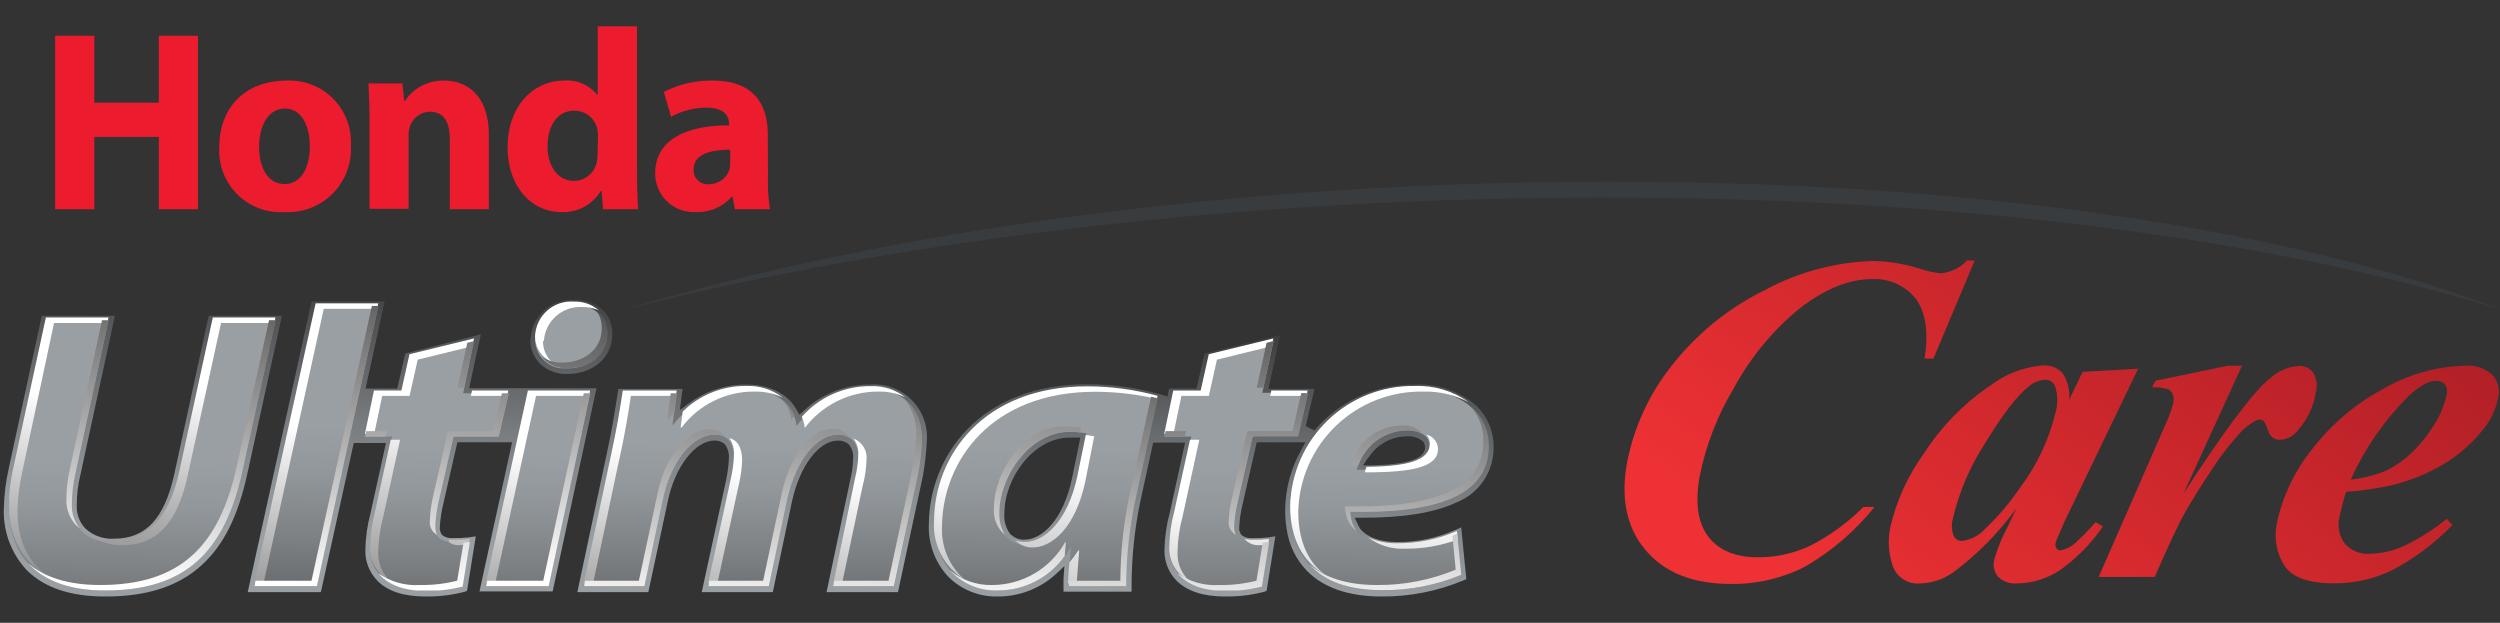 <svg id="Layer_1" data-name="Layer 1" xmlns="http://www.w3.org/2000/svg" xmlns:xlink="http://www.w3.org/1999/xlink" viewBox="0 0 285 71"><rect x="0" y="0" width="285" height="71" fill="#333333" stroke="none"/><defs><style>.cls-1{fill:none;}.cls-2{fill:#393c3f;}.cls-3{fill:#ec1b2e;}.cls-4{clip-path:url(#clip-path);}.cls-5{fill:url(#linear-gradient);}.cls-6{clip-path:url(#clip-path-2);}.cls-7{fill:url(#linear-gradient-2);}.cls-8{clip-path:url(#clip-path-3);}.cls-9{fill:url(#linear-gradient-3);}.cls-10{clip-path:url(#clip-path-4);}.cls-11{fill:url(#linear-gradient-4);}.cls-12{clip-path:url(#clip-path-5);}.cls-13{fill:url(#linear-gradient-5);}.cls-14{clip-path:url(#clip-path-6);}.cls-15{fill:url(#linear-gradient-6);}.cls-16{clip-path:url(#clip-path-7);}.cls-17{fill:url(#linear-gradient-7);}.cls-18{clip-path:url(#clip-path-8);}.cls-19{fill:url(#linear-gradient-8);}.cls-20{clip-path:url(#clip-path-9);}.cls-21{fill:url(#linear-gradient-9);}.cls-22{clip-path:url(#clip-path-10);}.cls-23{fill:url(#linear-gradient-10);}.cls-24{clip-path:url(#clip-path-11);}.cls-25{fill:url(#linear-gradient-11);}.cls-26{clip-path:url(#clip-path-12);}.cls-27{fill:url(#linear-gradient-12);}.cls-28{clip-path:url(#clip-path-13);}.cls-29{fill:url(#linear-gradient-13);}.cls-30{clip-path:url(#clip-path-14);}.cls-31{fill:url(#linear-gradient-14);}.cls-32{clip-path:url(#clip-path-15);}.cls-33{fill:url(#linear-gradient-15);}.cls-34{clip-path:url(#clip-path-16);}.cls-35{fill:url(#linear-gradient-16);}.cls-36{clip-path:url(#clip-path-17);}.cls-37{fill:url(#linear-gradient-17);}.cls-38{clip-path:url(#clip-path-18);}.cls-39{fill:url(#linear-gradient-18);}.cls-40{clip-path:url(#clip-path-19);}.cls-41{clip-path:url(#clip-path-20);}.cls-42{fill:url(#linear-gradient-19);}.cls-43{clip-path:url(#clip-path-21);}.cls-44{fill:url(#linear-gradient-20);}.cls-45{clip-path:url(#clip-path-22);}.cls-46{fill:url(#linear-gradient-21);}.cls-47{clip-path:url(#clip-path-23);}.cls-48{fill:url(#linear-gradient-22);}.cls-49{clip-path:url(#clip-path-24);}.cls-50{fill:url(#linear-gradient-23);}.cls-51{clip-path:url(#clip-path-25);}.cls-52{fill:url(#linear-gradient-24);}.cls-53{clip-path:url(#clip-path-26);}.cls-54{fill:url(#linear-gradient-25);}.cls-55{clip-path:url(#clip-path-27);}.cls-56{fill:url(#linear-gradient-26);}.cls-57{clip-path:url(#clip-path-28);}.cls-58{fill:url(#linear-gradient-27);}.cls-59{clip-path:url(#clip-path-29);}.cls-60{fill:url(#linear-gradient-28);}.cls-61{clip-path:url(#clip-path-30);}.cls-62{fill:url(#linear-gradient-29);}.cls-63{clip-path:url(#clip-path-31);}.cls-64{fill:url(#linear-gradient-30);}.cls-65{clip-path:url(#clip-path-32);}.cls-66{fill:url(#linear-gradient-31);}.cls-67{clip-path:url(#clip-path-33);}.cls-68{fill:url(#linear-gradient-32);}.cls-69{clip-path:url(#clip-path-34);}.cls-70{fill:url(#linear-gradient-33);}.cls-71{clip-path:url(#clip-path-35);}.cls-72{fill:url(#linear-gradient-34);}.cls-73{clip-path:url(#clip-path-36);}.cls-74{fill:url(#linear-gradient-35);}.cls-75{clip-path:url(#clip-path-37);}.cls-76{fill:url(#linear-gradient-36);}.cls-77{clip-path:url(#clip-path-38);}.cls-78{fill:url(#linear-gradient-37);}.cls-79{clip-path:url(#clip-path-39);}.cls-80{fill:url(#linear-gradient-38);}.cls-81{clip-path:url(#clip-path-40);}.cls-82{fill:url(#linear-gradient-39);}.cls-83{clip-path:url(#clip-path-41);}.cls-84{fill:url(#linear-gradient-40);}.cls-85{clip-path:url(#clip-path-42);}.cls-86{fill:url(#linear-gradient-41);}.cls-87{clip-path:url(#clip-path-43);}.cls-88{fill:url(#linear-gradient-42);}.cls-89{clip-path:url(#clip-path-44);}.cls-90{clip-path:url(#clip-path-45);}.cls-91{fill:url(#linear-gradient-43);}.cls-92{clip-path:url(#clip-path-46);}.cls-93{fill:url(#linear-gradient-44);}.cls-94{clip-path:url(#clip-path-47);}.cls-95{fill:url(#linear-gradient-45);}.cls-96{clip-path:url(#clip-path-48);}.cls-97{fill:url(#linear-gradient-46);}.cls-98{clip-path:url(#clip-path-49);}.cls-99{fill:url(#linear-gradient-47);}.cls-100{clip-path:url(#clip-path-50);}.cls-101{fill:url(#linear-gradient-48);}.cls-102{clip-path:url(#clip-path-51);}.cls-103{fill:url(#linear-gradient-49);}.cls-104{clip-path:url(#clip-path-52);}.cls-105{fill:url(#linear-gradient-50);}.cls-106{clip-path:url(#clip-path-53);}.cls-107{fill:url(#linear-gradient-51);}.cls-108{clip-path:url(#clip-path-54);}.cls-109{fill:url(#linear-gradient-52);}.cls-110{clip-path:url(#clip-path-55);}.cls-111{fill:url(#linear-gradient-53);}.cls-112{clip-path:url(#clip-path-56);}.cls-113{fill:url(#linear-gradient-54);}.cls-114{clip-path:url(#clip-path-57);}.cls-115{fill:url(#linear-gradient-55);}.cls-116{clip-path:url(#clip-path-58);}.cls-117{fill:url(#linear-gradient-56);}.cls-118{clip-path:url(#clip-path-59);}.cls-119{fill:url(#linear-gradient-57);}.cls-120{clip-path:url(#clip-path-60);}.cls-121{fill:url(#linear-gradient-58);}.cls-122{clip-path:url(#clip-path-61);}.cls-123{fill:url(#linear-gradient-59);}.cls-124{clip-path:url(#clip-path-62);}.cls-125{fill:url(#linear-gradient-60);}.cls-126{clip-path:url(#clip-path-63);}.cls-127{fill:url(#linear-gradient-61);}.cls-128{clip-path:url(#clip-path-64);}.cls-129{fill:url(#linear-gradient-62);}.cls-130{clip-path:url(#clip-path-65);}.cls-131{fill:url(#linear-gradient-63);}.cls-132{clip-path:url(#clip-path-66);}.cls-133{fill:url(#linear-gradient-64);}.cls-134{clip-path:url(#clip-path-67);}.cls-135{fill:url(#linear-gradient-65);}.cls-136{clip-path:url(#clip-path-68);}.cls-137{fill:url(#linear-gradient-66);}</style><clipPath id="clip-path"><path class="cls-1" d="M224.2,29.75a4.71,4.71,0,0,1-2.92,1.4,9.22,9.22,0,0,1-2.27-.47,19.26,19.26,0,0,0-5.35-.93A27.63,27.63,0,0,0,201.33,33a30.67,30.67,0,0,0-10.64,8.54,25.57,25.57,0,0,0-5.19,11.11q-1.16,6.21,2.09,10.06t9.7,3.86a18,18,0,0,0,8.54-2,28.63,28.63,0,0,0,7.87-6.78h-1.27a24,24,0,0,1-6,4.39,13.73,13.73,0,0,1-6,1.35q-3.89,0-5.68-2.35c-1.2-1.56-1.52-3.84-1-6.82a31.55,31.55,0,0,1,3.9-10.1,30.37,30.37,0,0,1,7.86-9.38q4.18-3.06,7.83-3.06a6,6,0,0,1,5.07,2.25c1.11,1.5,1.46,3.77,1,6.81h1l4.71-11.19h-1"/></clipPath><linearGradient id="linear-gradient" x1="-262.53" y1="-365.82" x2="-261.49" y2="-365.82" gradientTransform="translate(16993.64 23459.8) scale(64)" gradientUnits="userSpaceOnUse"><stop offset="0" stop-color="#ed3134"/><stop offset="1" stop-color="#b01f26"/></linearGradient><clipPath id="clip-path-2"><path class="cls-1" d="M222.73,61.11a3.09,3.09,0,0,1-.1-2,26.81,26.81,0,0,1,3.62-8.5c2-3.29,3.65-5.46,5-6.53a3.12,3.12,0,0,1,1.83-.79,1.23,1.23,0,0,1,1.17.66,5,5,0,0,1,.1,3,23.42,23.42,0,0,1-4.08,8.67,28.08,28.08,0,0,1-4,4.7,4.19,4.19,0,0,1-2.66,1.35,1,1,0,0,1-.9-.61m4-17a27.28,27.28,0,0,0-7.38,7.62,23.57,23.57,0,0,0-3.83,8.4,8.35,8.35,0,0,0,.27,4.43,3,3,0,0,0,3.15,2,6.77,6.77,0,0,0,3.72-1.24,34,34,0,0,0,7.24-7.33l-1,2.1a18.33,18.33,0,0,0-1.54,3.77,2.2,2.2,0,0,0,.44,1.94,2.71,2.71,0,0,0,2.15.76A9,9,0,0,0,234.83,65,19.68,19.68,0,0,0,239.74,60l-.85-.47a27.22,27.22,0,0,1-2.34,2.4,3.43,3.43,0,0,1-1.68.82.51.51,0,0,1-.42-.23.63.63,0,0,1-.12-.54,3.4,3.4,0,0,1,.18-.58l.92-2.1,8.32-17.27-6.33.36-1.54,3.2a4.72,4.72,0,0,0-.76-3.08,2.8,2.8,0,0,0-2.22-.85,11.31,11.31,0,0,0-6.14,2.4"/></clipPath><linearGradient id="linear-gradient-2" x1="-262.53" y1="-365.8" x2="-261.48" y2="-365.8" gradientTransform="matrix(64.02, 0, 0, 64.02, 17010.23, 23472.5)" xlink:href="#linear-gradient"/><clipPath id="clip-path-3"><path class="cls-1" d="M258.73,43.15q-2.94,2.48-9.82,13.14l6.68-14.6H254l-8.29,1.72-.38.75a5.28,5.28,0,0,1,1.77.19,1.19,1.19,0,0,1,.59.56,1.94,1.94,0,0,1,.05,1.1,16,16,0,0,1-.95,2.55l-7.54,17.21h6.39q2.39-5.5,3.52-7.47t3-4.79a30.65,30.65,0,0,1,3.06-4A7.23,7.23,0,0,1,257.05,48a1.31,1.31,0,0,1,.59-.16.63.63,0,0,1,.42.17,4.14,4.14,0,0,1,.52,1.13,1.37,1.37,0,0,0,1.41,1A2.75,2.75,0,0,0,262,49a8.46,8.46,0,0,0,2-4.24,3,3,0,0,0-.27-2.24,1.88,1.88,0,0,0-1.66-.8,5.26,5.26,0,0,0-3.33,1.46"/></clipPath><linearGradient id="linear-gradient-3" x1="-262.53" y1="-365.79" x2="-261.49" y2="-365.79" gradientTransform="translate(17015.38 23462.93) scale(64)" xlink:href="#linear-gradient"/><clipPath id="clip-path-4"><path class="cls-1" d="M274.56,45.15c1.27-1.16,2.33-1.74,3.17-1.74a1.18,1.18,0,0,1,1,.42,1.35,1.35,0,0,1,.19,1.14,10.22,10.22,0,0,1-1.57,3.67,15.48,15.48,0,0,1-2.73,3.25,10.62,10.62,0,0,1-2.85,1.87,15.55,15.55,0,0,1-3.78.92,31.34,31.34,0,0,1,6.6-9.53m-2.79-.88a25.2,25.2,0,0,0-8.13,6.83,20,20,0,0,0-4.1,8.52,6.52,6.52,0,0,0,.81,4.8c.87,1.39,2.78,2.08,5.71,2.08A15.11,15.11,0,0,0,272.72,65a27.48,27.48,0,0,0,6.86-5.15l-.66-.7a24.91,24.91,0,0,1-4.89,3.1,9.82,9.82,0,0,1-3.87.88,3.43,3.43,0,0,1-2.86-1.17,3.69,3.69,0,0,1-.58-3.12,23.15,23.15,0,0,1,.75-2.78,31.92,31.92,0,0,0,5.33-.78A22,22,0,0,0,278.42,53,16.43,16.43,0,0,0,283,49.05a8.32,8.32,0,0,0,1.79-3.69,2.88,2.88,0,0,0-.65-2.62A4.11,4.11,0,0,0,281,41.69a19.7,19.7,0,0,0-9.21,2.58"/></clipPath><linearGradient id="linear-gradient-4" x1="-262.53" y1="-365.78" x2="-261.49" y2="-365.78" gradientTransform="translate(17021.1 23457.26) scale(63.98)" xlink:href="#linear-gradient"/><clipPath id="clip-path-5"><path class="cls-1" d="M23.79,36,19.88,54c-1.13,5.13-3.25,7.41-6.88,7.41a4.43,4.43,0,0,1-3.25-1.14,3.59,3.59,0,0,1-1-2.63,14.74,14.74,0,0,1,.41-3.48L13.1,36H4.76L1,53.39a22,22,0,0,0-.55,4.35A9.75,9.75,0,0,0,3.05,65c2,2,5,3,8.87,3h.15c4.67,0,8.22-1.15,10.84-3.5s4.24-5.7,5.3-10.55L32.14,36H23.79"/></clipPath><linearGradient id="linear-gradient-5" x1="-263.03" y1="-370.13" x2="-261.99" y2="-370.13" gradientTransform="matrix(41.88, 0, 0, 41.88, 11023.65, 15552.83)" gradientUnits="userSpaceOnUse"><stop offset="0" stop-color="#9a9fa3"/><stop offset="0.12" stop-color="#909599"/><stop offset="0.32" stop-color="#777b7e"/><stop offset="0.59" stop-color="#4d4f51"/><stop offset="0.9" stop-color="#131415"/><stop offset="1"/></linearGradient><clipPath id="clip-path-6"><path class="cls-1" d="M35.51,34.4,28.24,67.5h8.34l3.75-17H44l-1.76,8a17.59,17.59,0,0,0-.59,4.18A4.84,4.84,0,0,0,43,66.18C44.16,67.39,46,68,48.5,68a16.65,16.65,0,0,0,4.4-.52l.34-.12,1-6.22-.8.12a14,14,0,0,1-1.84.08A1.71,1.71,0,0,1,50.41,61a1.24,1.24,0,0,1-.27-.91,14,14,0,0,1,.4-2.67l1.6-7h6.24l-3.72,17H63l5-23.16H53.48l1.34-6.15L46.2,40.3l-.91,4H41.67l2.18-9.94H35.51"/></clipPath><linearGradient id="linear-gradient-6" x1="-263.03" y1="-370.09" x2="-261.99" y2="-370.09" gradientTransform="matrix(41.9, 0, 0, 41.9, 11058.08, 15556.83)" xlink:href="#linear-gradient-5"/><clipPath id="clip-path-7"><path class="cls-1" d="M60.45,38.66a3.79,3.79,0,0,0,1.08,2.77,4.27,4.27,0,0,0,3.1,1.2h.05c2.95,0,5.1-1.89,5.12-4.49a3.73,3.73,0,0,0-1-2.73,4.59,4.59,0,0,0-3.32-1.24,4.73,4.73,0,0,0-5,4.49"/></clipPath><linearGradient id="linear-gradient-7" x1="-263.03" y1="-370.07" x2="-261.98" y2="-370.07" gradientTransform="translate(11066.63 15545.06) rotate(-0.01) scale(41.91)" xlink:href="#linear-gradient-5"/><clipPath id="clip-path-8"><path class="cls-1" d="M91.68,46.78l-.54.5-.37-.64c-1-1.78-3.08-2.8-5.69-2.8a10.8,10.8,0,0,0-6.47,2.09l-1.11.81.31-2.4H70.5l-.14.83c-.31,1.95-.65,4.16-1.24,6.78L65.82,67.5h8.09l2.22-10.36c.79-3.87,3.11-6.91,5.29-6.91a1.62,1.62,0,0,1,1.19.39,2.41,2.41,0,0,1,.48,1.72,15.67,15.67,0,0,1-.3,2.33L80,67.5h8.1L90.3,57.1c.88-4,3.07-6.87,5.2-6.87a1.73,1.73,0,0,1,1.27.44,2.17,2.17,0,0,1,.49,1.58,11.72,11.72,0,0,1-.35,2.54L94.23,67.5h8.14l2.84-13.25a29.2,29.2,0,0,0,.44-3.88,6,6,0,0,0-6.44-6.53,11,11,0,0,0-7.53,2.94"/></clipPath><linearGradient id="linear-gradient-8" x1="-263.03" y1="-370.05" x2="-261.99" y2="-370.05" gradientTransform="translate(11098.93 15555.83) rotate(-0.01) scale(41.89)" xlink:href="#linear-gradient-5"/><clipPath id="clip-path-9"><path class="cls-1" d="M115.26,61a3.42,3.42,0,0,1-.76-2.49c0-4,3.31-8.63,7.47-8.63h.52l.67,0-.92,4.5c-1,4.93-3.48,7.14-5.43,7.14a2.07,2.07,0,0,1-1.55-.57M156,52.18a5.23,5.23,0,0,1,4.43-2.44,2.56,2.56,0,0,1,1.74.54,1,1,0,0,1,.29.72v0c0,1.28-1.9,1.94-5.95,2.05l-1.12,0,.61-.94M137.31,40.3l-.9,4h-3.13l-.19.9-1-.3a30.83,30.83,0,0,0-8.13-1.1c-12.33,0-18,8.25-18.07,15.92a8.24,8.24,0,0,0,2.24,6.05A7.71,7.71,0,0,0,113.74,68a9.76,9.76,0,0,0,6.53-2.46l1.07-1-.1,1.43c0,.3,0,.59,0,.87l0,.61h7.76v-.6A47.43,47.43,0,0,1,130,57.15l1.46-6.69h3.64l-1.75,8a17.65,17.65,0,0,0-.6,4.18,4.85,4.85,0,0,0,1.36,3.54c1.2,1.21,3.06,1.82,5.54,1.82a16.65,16.65,0,0,0,4.4-.52l.34-.12,1-6.22-.8.12a14.09,14.09,0,0,1-1.85.08,1.7,1.7,0,0,1-1.2-.34,1.2,1.2,0,0,1-.27-.91,14.08,14.08,0,0,1,.4-2.67l1.6-7h5.55l-.48.87a14.21,14.21,0,0,0-1.83,6.77,12.42,12.42,0,0,0,.17,2.24h0A8.55,8.55,0,0,0,149,65.09c1.91,1.93,4.77,2.91,8.5,2.91a23.74,23.74,0,0,0,9.27-1.81l.39-.17-.58-5.9-.74.32a15.89,15.89,0,0,1-6.56,1.35c-1.94,0-3.38-.51-4.19-1.48a2.23,2.23,0,0,1-.27-.46l-.38-.83h.91c4.74,0,8.24-.58,10.72-1.76a6.66,6.66,0,0,0,4.2-6.21,6.49,6.49,0,0,0-1.86-4.7,9.87,9.87,0,0,0-7.1-2.51,14.74,14.74,0,0,0-10.82,4.51c-.2.21-.4.45-.64.73l-1-.5,1-4.24H144.6l1.33-6.15-8.62,2.11"/></clipPath><linearGradient id="linear-gradient-9" x1="-263.03" y1="-369.99" x2="-261.98" y2="-369.99" gradientTransform="matrix(41.91, 0, 0, 41.91, 11146.61, 15558.89)" xlink:href="#linear-gradient-5"/><clipPath id="clip-path-10"><path class="cls-1" d="M24.26,36.5,20.45,54c-1.24,5.62-3.69,7.87-7.45,7.87-3.18,0-4.85-1.89-4.83-4.36a16,16,0,0,1,.43-3.6L12.36,36.5H5.23L1.57,53.42A20.86,20.86,0,0,0,1,57.65c-.05,6.42,4.13,9.71,11,9.66,9.12,0,13.57-4.4,15.58-13.58L31.4,36.5H24.26"/></clipPath><linearGradient id="linear-gradient-10" x1="-255.56" y1="-362.27" x2="-254.52" y2="-362.27" gradientTransform="matrix(-81.8, -0.01, 0.01, -81.8, -20843.18, -29583.64)" gradientUnits="userSpaceOnUse"><stop offset="0" stop-color="#9a9fa3"/><stop offset="0.5" stop-color="#9a9fa3"/><stop offset="0.56" stop-color="#92979b"/><stop offset="0.65" stop-color="#7c8083"/><stop offset="0.77" stop-color="#585b5e"/><stop offset="0.9" stop-color="#28292a"/><stop offset="1"/></linearGradient><clipPath id="clip-path-11"><polyline class="cls-1" points="35.98 34.88 28.97 66.82 36.1 66.82 43.12 34.88 35.98 34.88"/></clipPath><linearGradient id="linear-gradient-11" x1="-255.57" y1="-362.28" x2="-254.52" y2="-362.28" gradientTransform="matrix(-81.83, 0, 0, -81.83, -20832, -29593.83)" xlink:href="#linear-gradient-10"/><clipPath id="clip-path-12"><path class="cls-1" d="M46.68,40.69l-.92,4.14H42.64l-1,4.94h3.07L42.76,58.5a18.07,18.07,0,0,0-.58,4c0,2.78,2,4.76,6.32,4.76a16.11,16.11,0,0,0,4.21-.49l.84-5.08a14,14,0,0,1-1.94.09c-1.59,0-2.08-.77-2.06-1.85A14.72,14.72,0,0,1,50,57.2l1.7-7.43h5.16L58,44.83h-5.2L54,38.89l-7.36,1.8"/></clipPath><linearGradient id="linear-gradient-12" x1="-255.57" y1="-362.29" x2="-254.52" y2="-362.29" gradientTransform="matrix(-81.83, 0, 0, -81.83, -20818.53, -29590.9)" xlink:href="#linear-gradient-10"/><clipPath id="clip-path-13"><polyline class="cls-1" points="60.18 44.83 55.38 66.82 62.53 66.82 67.27 44.83 60.18 44.83"/></clipPath><linearGradient id="linear-gradient-13" x1="-255.57" y1="-362.3" x2="-254.52" y2="-362.3" gradientTransform="translate(-20827.77 -29632.62) rotate(-179.99) scale(81.94)" xlink:href="#linear-gradient-10"/><clipPath id="clip-path-14"><path class="cls-1" d="M61,38.57A3.32,3.32,0,0,0,64.62,42h0c2.43,0,4.52-1.44,4.54-3.92,0-2.07-1.55-3.37-3.79-3.37A4.12,4.12,0,0,0,61,38.57"/></clipPath><linearGradient id="linear-gradient-14" x1="-255.56" y1="-362.3" x2="-254.52" y2="-362.3" gradientTransform="translate(-20817.64 -29597.93) rotate(179.99) scale(81.81)" xlink:href="#linear-gradient-10"/><clipPath id="clip-path-15"><path class="cls-1" d="M90.79,48.51c-.18-1.93-1.85-4.18-5.72-4.18a10.32,10.32,0,0,0-8.31,4.09h-.1l.48-3.59H71c-.31,2-.68,4.36-1.3,7.15L66.54,66.82h6.89l2.12-9.9c.88-4.31,3.43-7.37,5.86-7.37,1.74,0,2.27,1.17,2.26,2.7a14.07,14.07,0,0,1-.32,2.47l-2.63,12.1h6.89l2.11-9.94c1-4.45,3.39-7.33,5.77-7.33,1.63,0,2.37,1.08,2.36,2.61a12.81,12.81,0,0,1-.37,2.65L95,66.82h6.93l2.74-12.77a26.38,26.38,0,0,0,.43-3.78c0-3.73-2.13-5.94-5.85-5.94a10.46,10.46,0,0,0-8.41,4.18"/></clipPath><linearGradient id="linear-gradient-15" x1="-255.56" y1="-362.31" x2="-254.52" y2="-362.31" gradientTransform="translate(-20766.34 -29576.02) rotate(-180) scale(81.78)" xlink:href="#linear-gradient-10"/><clipPath id="clip-path-16"><path class="cls-1" d="M113.91,58.45c0-4.09,3.44-9.22,8.06-9.22a11,11,0,0,1,1.88.18l-1,5.08c-1.13,5.4-3.88,7.61-6,7.61-2,0-2.91-1.49-2.89-3.65m-7.45,1.22c0,4.59,2.91,7.64,7.27,7.64A9.55,9.55,0,0,0,122,62.46h.1c-.11,1.57-.28,3.1-.33,4.36h6.54a49,49,0,0,1,1.08-9.9l2.53-11.51a30.72,30.72,0,0,0-8-1.08c-11.9,0-17.42,7.92-17.48,15.34"/></clipPath><linearGradient id="linear-gradient-16" x1="-255.57" y1="-362.33" x2="-254.52" y2="-362.33" gradientTransform="translate(-20746.53 -29591.45) rotate(180) scale(81.83)" xlink:href="#linear-gradient-10"/><clipPath id="clip-path-17"><path class="cls-1" d="M137.8,40.69l-.92,4.14h-3.13l-1,4.94h3.07l-1.91,8.73a17,17,0,0,0-.58,4c0,2.78,2,4.76,6.31,4.76a16.19,16.19,0,0,0,4.22-.49l.83-5.08a13.79,13.79,0,0,1-1.93.09c-1.59,0-2.08-.77-2.07-1.85a15.65,15.65,0,0,1,.42-2.78l1.7-7.43h5.15l1.14-4.94h-5.2l1.29-5.94-7.36,1.8"/></clipPath><linearGradient id="linear-gradient-17" x1="-255.57" y1="-362.34" x2="-254.52" y2="-362.34" gradientTransform="matrix(-81.94, 0, 0, -81.94, -20757.67, -29635.89)" xlink:href="#linear-gradient-10"/><clipPath id="clip-path-18"><path class="cls-1" d="M154.65,53.6a6,6,0,0,1,5.74-4.55c1.64,0,2.62.77,2.61,1.85v0c0,2-2.63,2.66-7.84,2.66h-.51M147.08,58c-.05,5.75,3.49,9.3,10.43,9.3a22.89,22.89,0,0,0,9-1.75l-.46-4.68a16.56,16.56,0,0,1-6.81,1.4,5.87,5.87,0,0,1-4.64-1.71,4.08,4.08,0,0,1-.73-2.25c9.72.22,15.74-1.8,15.79-7.38,0-4.09-3.48-6.61-8.38-6.61A14,14,0,0,0,147.08,58"/></clipPath><linearGradient id="linear-gradient-18" x1="-255.57" y1="-362.35" x2="-254.52" y2="-362.35" gradientTransform="translate(-20703.92 -29599.77) rotate(-179.99) scale(81.83)" xlink:href="#linear-gradient-10"/><clipPath id="clip-path-19"><polyline class="cls-1" points="1.04 66.51 167.43 66.51 167.43 34.35 1.04 34.35 1.04 66.51"/></clipPath><clipPath id="clip-path-20"><path class="cls-1" d="M2,58a22.38,22.38,0,0,1,.54-4.22L6.16,36.82h6.07l.14-.63H5.23L1.57,53.1A21.79,21.79,0,0,0,1,57.33c0,3.86,1.47,6.59,4.15,8.14C3.09,63.86,1.93,61.34,2,58"/></clipPath><linearGradient id="linear-gradient-19" x1="-255.25" y1="-362.34" x2="-254.21" y2="-362.34" gradientTransform="matrix(-78.32, 0, 0, -78.32, -19945.16, -28325.95)" gradientUnits="userSpaceOnUse"><stop offset="0" stop-color="#fff"/><stop offset="0.41" stop-color="#fff"/><stop offset="1"/></linearGradient><clipPath id="clip-path-21"><path class="cls-1" d="M10.44,61a5.1,5.1,0,0,0,3.49,1.15c3.76,0,6.21-2.25,7.45-7.87L25.2,36.82h6.07l.13-.63H24.26l-3.81,17.5c-1.24,5.62-3.69,7.87-7.46,7.87A5.76,5.76,0,0,1,10.44,61"/></clipPath><linearGradient id="linear-gradient-20" x1="-255.25" y1="-362.34" x2="-254.2" y2="-362.34" gradientTransform="matrix(-6.81, 77.92, -77.92, -6.81, -29947.3, 17432.08)" xlink:href="#linear-gradient-19"/><clipPath id="clip-path-22"><polyline class="cls-1" points="36.91 35.2 42.98 35.2 43.12 34.58 35.98 34.58 28.97 66.51 30.04 66.51 36.91 35.2"/></clipPath><linearGradient id="linear-gradient-21" x1="-255.25" y1="-362.35" x2="-254.21" y2="-362.35" gradientTransform="matrix(-78.32, 0, 0, -78.32, -19919.84, -28329.55)" xlink:href="#linear-gradient-19"/><clipPath id="clip-path-23"><path class="cls-1" d="M50.75,61.42a2,2,0,0,0,1.79.72h.89l.12-.7a14,14,0,0,1-1.94.09,3.56,3.56,0,0,1-.86-.1"/></clipPath><linearGradient id="linear-gradient-22" x1="-255.26" y1="-362.37" x2="-254.21" y2="-362.37" gradientTransform="matrix(-78.49, -0.09, 0.09, -78.49, -19904.53, -28403.09)" xlink:href="#linear-gradient-19"/><clipPath id="clip-path-24"><polyline class="cls-1" points="53.68 45.13 57.81 45.13 57.95 44.52 53.81 44.52 53.68 45.13"/></clipPath><linearGradient id="linear-gradient-23" x1="-255.23" y1="-362.34" x2="-254.18" y2="-362.34" gradientTransform="translate(-29691.64 17305.07) rotate(95) scale(77.64)" xlink:href="#linear-gradient-19"/><clipPath id="clip-path-25"><polyline class="cls-1" points="43.57 45.13 46.69 45.13 47.62 41 53.84 39.47 54.04 38.58 46.68 40.38 45.76 44.52 42.63 44.52 41.6 49.46 42.66 49.46 43.57 45.13"/></clipPath><linearGradient id="linear-gradient-24" x1="-255.25" y1="-362.36" x2="-254.2" y2="-362.36" gradientTransform="matrix(-78.26, 0, 0, -78.26, -19900, -28314.49)" xlink:href="#linear-gradient-19"/><clipPath id="clip-path-26"><path class="cls-1" d="M43.12,62.86a17,17,0,0,1,.58-4l1.91-8.73H44.54l-1.77,8.11a17.6,17.6,0,0,0-.59,4.05,4.22,4.22,0,0,0,2.37,4,4.22,4.22,0,0,1-1.43-3.35"/></clipPath><linearGradient id="linear-gradient-25" x1="-255.26" y1="-362.36" x2="-254.21" y2="-362.36" gradientTransform="translate(-19923.52 -28362.46) rotate(-179.99) scale(78.42)" xlink:href="#linear-gradient-19"/><clipPath id="clip-path-27"><polyline class="cls-1" points="61.11 45.13 67.14 45.13 67.27 44.52 60.18 44.52 55.38 66.51 56.45 66.51 61.11 45.13"/></clipPath><linearGradient id="linear-gradient-26" x1="-255.25" y1="-362.36" x2="-254.2" y2="-362.36" gradientTransform="translate(-19854.03 -28271.67) rotate(180) scale(78.17)" xlink:href="#linear-gradient-19"/><clipPath id="clip-path-28"><path class="cls-1" d="M62,38.89A4.14,4.14,0,0,1,66.36,35a4.6,4.6,0,0,1,1.9.38,4.07,4.07,0,0,0-2.84-1A4.12,4.12,0,0,0,61,38.26a3.18,3.18,0,0,0,1.9,3,3.21,3.21,0,0,1-1-2.4"/></clipPath><linearGradient id="linear-gradient-27" x1="-255.24" y1="-362.36" x2="-254.2" y2="-362.36" gradientTransform="translate(-19833.92 -28246.26) rotate(-180) scale(78.05)" xlink:href="#linear-gradient-19"/><clipPath id="clip-path-29"><path class="cls-1" d="M91.72,48.82a10.47,10.47,0,0,1,8.41-4.18,6.7,6.7,0,0,1,3.1.67,6,6,0,0,0-4-1.29,10.37,10.37,0,0,0-7.83,3.5,3.94,3.94,0,0,1,.35,1.3"/></clipPath><linearGradient id="linear-gradient-28" x1="-255.26" y1="-362.39" x2="-254.21" y2="-362.39" gradientTransform="matrix(-78.52, 0.06, -0.06, -78.52, -19940.3, -28395.62)" xlink:href="#linear-gradient-19"/><clipPath id="clip-path-30"><path class="cls-1" d="M77.59,48.74h.11A10.29,10.29,0,0,1,86,44.64a7,7,0,0,1,3.26.71A6.36,6.36,0,0,0,85.07,44a10.16,10.16,0,0,0-7.24,2.92l-.24,1.8"/></clipPath><linearGradient id="linear-gradient-29" x1="-255.27" y1="-362.39" x2="-254.22" y2="-362.39" gradientTransform="matrix(-78.7, 0.05, -0.05, -78.7, -19995.9, -28463.22)" xlink:href="#linear-gradient-19"/><clipPath id="clip-path-31"><path class="cls-1" d="M84.28,55a14.07,14.07,0,0,0,.32-2.47c0-1.26-.35-2.27-1.44-2.59a3.15,3.15,0,0,1,.51,2,14.07,14.07,0,0,1-.32,2.47l-2.63,12.1h1.06L84.28,55"/></clipPath><linearGradient id="linear-gradient-30" x1="-255.25" y1="-362.38" x2="-254.21" y2="-362.38" gradientTransform="translate(-19870.62 -28321.84) rotate(180) scale(78.32)" xlink:href="#linear-gradient-19"/><clipPath id="clip-path-32"><path class="cls-1" d="M98.41,55.12a12.72,12.72,0,0,0,.37-2.65A2.32,2.32,0,0,0,97.3,50a2.85,2.85,0,0,1,.55,1.85,12.81,12.81,0,0,1-.37,2.66L95,66.51H96l2.4-11.39"/></clipPath><linearGradient id="linear-gradient-31" x1="-255.26" y1="-362.39" x2="-254.21" y2="-362.39" gradientTransform="translate(-19868.42 -28347.52) rotate(-179.99) scale(78.38)" xlink:href="#linear-gradient-19"/><clipPath id="clip-path-33"><path class="cls-1" d="M70.62,52.29c.62-2.79,1-5.17,1.3-7.16h5.13l.09-.61H71c-.31,2-.68,4.36-1.3,7.15L66.54,66.51h1.07l3-14.22"/></clipPath><linearGradient id="linear-gradient-32" x1="-255.25" y1="-362.37" x2="-254.21" y2="-362.37" gradientTransform="translate(-19886.6 -28333.26) rotate(-180) scale(78.34)" xlink:href="#linear-gradient-19"/><clipPath id="clip-path-34"><path class="cls-1" d="M124.78,49.72c-.32,0-.66-.1-1-.13l-.94,4.59c-1.13,5.4-3.88,7.6-6,7.6a3.17,3.17,0,0,1-1.1-.18,2.67,2.67,0,0,0,2,.81c2.13,0,4.88-2.2,6-7.6l1-5.09"/></clipPath><linearGradient id="linear-gradient-33" x1="-255.25" y1="-362.4" x2="-254.2" y2="-362.4" gradientTransform="translate(-19822.09 -28299.47) rotate(179.99) scale(78.25)" xlink:href="#linear-gradient-19"/><clipPath id="clip-path-35"><path class="cls-1" d="M107.39,60c.07-7.42,5.58-15.34,17.48-15.34a31.45,31.45,0,0,1,7,.81l.09-.35a30.72,30.72,0,0,0-8-1.08c-11.9,0-17.42,7.92-17.48,15.34A7.25,7.25,0,0,0,110,66.11,7.53,7.53,0,0,1,107.39,60"/></clipPath><linearGradient id="linear-gradient-34" x1="-255.25" y1="-362.4" x2="-254.2" y2="-362.4" gradientTransform="translate(-19826.11 -28320.96) rotate(-179.99) scale(78.29)" xlink:href="#linear-gradient-19"/><clipPath id="clip-path-36"><path class="cls-1" d="M123,62.77h-.09a13.68,13.68,0,0,1-1,1.36c-.07.85-.14,1.66-.17,2.38h1c.07-1.13.2-2.42.29-3.74"/></clipPath><linearGradient id="linear-gradient-35" x1="-255.25" y1="-362.4" x2="-254.2" y2="-362.4" gradientTransform="matrix(-78.19, 0.06, -0.06, -78.19, -19816.59, -28255.79)" xlink:href="#linear-gradient-19"/><clipPath id="clip-path-37"><path class="cls-1" d="M141.87,61.42a2,2,0,0,0,1.79.72h.89l.11-.7a13.79,13.79,0,0,1-1.93.09,3.56,3.56,0,0,1-.86-.1"/></clipPath><linearGradient id="linear-gradient-36" x1="-255.26" y1="-362.42" x2="-254.21" y2="-362.42" gradientTransform="translate(-20045.51 -28278.5) rotate(179.64) scale(78.54)" xlink:href="#linear-gradient-19"/><clipPath id="clip-path-38"><polyline class="cls-1" points="144.8 45.13 148.93 45.13 149.07 44.52 144.93 44.52 144.8 45.13"/></clipPath><linearGradient id="linear-gradient-37" x1="-255.23" y1="-362.39" x2="-254.18" y2="-362.39" gradientTransform="translate(-29601.02 17310.09) rotate(95) scale(77.62)" xlink:href="#linear-gradient-19"/><clipPath id="clip-path-39"><path class="cls-1" d="M134.24,62.86a16.49,16.49,0,0,1,.58-4l1.9-8.73h-1.06l-1.78,8.11a17,17,0,0,0-.58,4.05,4.2,4.2,0,0,0,2.37,4,4.16,4.16,0,0,1-1.43-3.35"/></clipPath><linearGradient id="linear-gradient-38" x1="-255.26" y1="-362.41" x2="-254.21" y2="-362.41" gradientTransform="translate(-19838.32 -28367.46) rotate(-179.98) scale(78.42)" xlink:href="#linear-gradient-19"/><clipPath id="clip-path-40"><polyline class="cls-1" points="134.68 45.13 137.81 45.13 138.73 41 144.96 39.47 145.16 38.58 137.8 40.38 136.88 44.52 133.75 44.52 132.72 49.46 133.78 49.46 134.68 45.13"/></clipPath><linearGradient id="linear-gradient-39" x1="-255.25" y1="-362.41" x2="-254.2" y2="-362.41" gradientTransform="translate(-19816.77 -28318.47) rotate(180) scale(78.26)" xlink:href="#linear-gradient-19"/><clipPath id="clip-path-41"><path class="cls-1" d="M166.19,61.53l-.1-1a16.56,16.56,0,0,1-6.81,1.4,7.46,7.46,0,0,1-3.3-.67,6.34,6.34,0,0,0,4.24,1.29,16.68,16.68,0,0,0,6-1.06"/></clipPath><linearGradient id="linear-gradient-40" x1="-255.26" y1="-362.44" x2="-254.22" y2="-362.44" gradientTransform="translate(-19883.55 -28440.63) rotate(179.99) scale(78.65)" xlink:href="#linear-gradient-19"/><clipPath id="clip-path-42"><path class="cls-1" d="M162.64,49.57a1.5,1.5,0,0,1,.36,1v0c0,1.88-2.42,2.6-7.22,2.65a4.08,4.08,0,0,0-.19.63c5.55,0,8.33-.63,8.34-2.66v0a1.72,1.72,0,0,0-1.29-1.64"/></clipPath><linearGradient id="linear-gradient-41" x1="-255.26" y1="-362.43" x2="-254.21" y2="-362.43" gradientTransform="translate(-19846.89 -28351.68) rotate(179.96) scale(78.41)" xlink:href="#linear-gradient-19"/><clipPath id="clip-path-43"><path class="cls-1" d="M148,58.32a14,14,0,0,1,14.24-13.68,10.61,10.61,0,0,1,5.18,1.2A9.85,9.85,0,0,0,161.32,44a14,14,0,0,0-14.24,13.67c0,3.59,1.33,6.33,4,7.87C149,64,148,61.47,148,58.32"/></clipPath><linearGradient id="linear-gradient-42" x1="-255.25" y1="-362.42" x2="-254.2" y2="-362.42" gradientTransform="translate(-19774.19 -28294.12) rotate(-179.99) scale(78.22)" xlink:href="#linear-gradient-19"/><clipPath id="clip-path-44"><polyline class="cls-1" points="3.2 67.31 169.72 67.31 169.72 34.88 3.2 34.88 3.2 67.31"/></clipPath><clipPath id="clip-path-45"><path class="cls-1" d="M12.39,36.5h-.76L8,53.29a15.93,15.93,0,0,0-.43,3.6,4.09,4.09,0,0,0,1.5,3.35,4.24,4.24,0,0,1-.88-2.73,16.62,16.62,0,0,1,.42-3.6L12.39,36.5"/></clipPath><linearGradient id="linear-gradient-43" x1="-260.49" y1="-367.52" x2="-259.44" y2="-367.52" gradientTransform="translate(22196.46 31428.15) scale(85.38)" xlink:href="#linear-gradient-19"/><clipPath id="clip-path-46"><path class="cls-1" d="M30.67,36.5,27,53.11c-2,9.18-6.46,13.58-15.58,13.58-3.53,0-6.35-.83-8.26-2.53,1.9,2.12,4.94,3.18,8.88,3.15,9.12,0,13.57-4.4,15.59-13.58L31.43,36.5h-.76"/></clipPath><linearGradient id="linear-gradient-44" x1="-260.49" y1="-367.52" x2="-259.45" y2="-367.52" gradientTransform="translate(22180.31 31395.13) scale(85.28)" xlink:href="#linear-gradient-19"/><clipPath id="clip-path-47"><polyline class="cls-1" points="42.39 34.88 35.51 66.2 29.13 66.2 29 66.82 36.13 66.82 43.14 34.88 42.39 34.88"/></clipPath><linearGradient id="linear-gradient-45" x1="-260.49" y1="-367.51" x2="-259.44" y2="-367.51" gradientTransform="translate(22197.66 31402.4) rotate(0.01) scale(85.3)" xlink:href="#linear-gradient-19"/><clipPath id="clip-path-48"><polyline class="cls-1" points="44.08 49.15 41.76 49.15 41.63 49.77 43.95 49.77 44.08 49.15"/></clipPath><linearGradient id="linear-gradient-46" x1="-260.58" y1="-367.6" x2="-259.54" y2="-367.6" gradientTransform="matrix(4.58, -82.11, 82.11, 4.58, 31416.02, -19611.43)" xlink:href="#linear-gradient-19"/><clipPath id="clip-path-49"><polyline class="cls-1" points="52.16 44.2 52.9 44.2 54.06 38.88 53.27 39.08 52.16 44.2"/></clipPath><linearGradient id="linear-gradient-47" x1="-260.49" y1="-367.5" x2="-259.44" y2="-367.5" gradientTransform="matrix(4.76, -85.3, 85.3, 4.76, 32635.79, -20367.17)" xlink:href="#linear-gradient-19"/><clipPath id="clip-path-50"><path class="cls-1" d="M57.22,44.83l-1,4.32H51.07l-1.7,7.43A14,14,0,0,0,49,59.36a1.61,1.61,0,0,0,.81,1.6,2.32,2.32,0,0,1-.19-1A15.65,15.65,0,0,1,50,57.2l1.7-7.43h5.16L58,44.83h-.76"/></clipPath><linearGradient id="linear-gradient-48" x1="-260.49" y1="-367.5" x2="-259.45" y2="-367.5" gradientTransform="translate(32572.42 -20327) rotate(-86.81) scale(85.26)" xlink:href="#linear-gradient-19"/><clipPath id="clip-path-51"><path class="cls-1" d="M52.11,66.2a16.06,16.06,0,0,1-4.21.49,7.46,7.46,0,0,1-4.77-1.33c1,1.21,2.76,2,5.39,2a16.19,16.19,0,0,0,4.22-.49l.83-5.08-.73.07-.73,4.39"/></clipPath><linearGradient id="linear-gradient-49" x1="-260.49" y1="-367.5" x2="-259.44" y2="-367.5" gradientTransform="translate(22234.09 31406.64) rotate(-0.01) scale(85.3)" xlink:href="#linear-gradient-19"/><clipPath id="clip-path-52"><polyline class="cls-1" points="66.55 44.83 61.93 66.2 55.55 66.2 55.41 66.82 62.55 66.82 67.3 44.83 66.55 44.83"/></clipPath><linearGradient id="linear-gradient-50" x1="-260.49" y1="-367.5" x2="-259.45" y2="-367.5" gradientTransform="translate(22217.09 31376.63) scale(85.23)" xlink:href="#linear-gradient-19"/><clipPath id="clip-path-53"><path class="cls-1" d="M68,35.43a3.32,3.32,0,0,1,.6,2c0,2.48-2.12,3.91-4.55,3.91h0a3.84,3.84,0,0,1-2.33-.71,3.6,3.6,0,0,0,3,1.34h0c2.42,0,4.52-1.44,4.54-3.92A3.15,3.15,0,0,0,68,35.43"/></clipPath><linearGradient id="linear-gradient-51" x1="-260.5" y1="-367.5" x2="-259.45" y2="-367.5" gradientTransform="matrix(85.14, -0.03, 0.03, 85.14, 22187.03, 31318.52)" xlink:href="#linear-gradient-19"/><clipPath id="clip-path-54"><path class="cls-1" d="M90.2,47.89c.11-.15.24-.3.36-.45a4.3,4.3,0,0,0-1.32-1.82,4.19,4.19,0,0,1,1,2.27"/></clipPath><linearGradient id="linear-gradient-52" x1="-260.45" y1="-367.44" x2="-259.41" y2="-367.44" gradientTransform="translate(22540.63 31914.33) rotate(0.09) scale(86.63)" xlink:href="#linear-gradient-19"/><clipPath id="clip-path-55"><path class="cls-1" d="M76.07,47.8h.1a9.14,9.14,0,0,1,.71-.81l.29-2.16h-.71l-.39,3"/></clipPath><linearGradient id="linear-gradient-53" x1="-260.47" y1="-367.47" x2="-259.42" y2="-367.47" gradientTransform="translate(22398.8 31696.71) rotate(0.06) scale(86.06)" xlink:href="#linear-gradient-19"/><clipPath id="clip-path-56"><path class="cls-1" d="M96.85,49.89a2.13,2.13,0,0,0-1.95-1c-2.38,0-4.79,2.88-5.77,7.33L87,66.2H80.88l-.13.62h6.89l2.11-9.94c1-4.45,3.39-7.33,5.77-7.33a2.45,2.45,0,0,1,1.33.34"/></clipPath><linearGradient id="linear-gradient-54" x1="-260.49" y1="-367.48" x2="-259.44" y2="-367.48" gradientTransform="translate(22261.16 31409.48) scale(85.31)" xlink:href="#linear-gradient-19"/><clipPath id="clip-path-57"><path class="cls-1" d="M82.69,49.84a2,2,0,0,0-1.88-.91c-2.42,0-5,3.06-5.86,7.37l-2.12,9.9H66.7l-.13.62h6.89l2.11-9.9c.89-4.31,3.44-7.37,5.87-7.37a2.41,2.41,0,0,1,1.25.29"/></clipPath><linearGradient id="linear-gradient-55" x1="-260.5" y1="-367.49" x2="-259.45" y2="-367.49" gradientTransform="translate(22201.75 31341.33) scale(85.13)" xlink:href="#linear-gradient-19"/><clipPath id="clip-path-58"><path class="cls-1" d="M103.2,45.58a6.14,6.14,0,0,1,1.26,4.06,29.2,29.2,0,0,1-.43,3.78L101.29,66.2H95.11l-.14.62h6.94l2.74-12.77a26.38,26.38,0,0,0,.43-3.78,5.72,5.72,0,0,0-1.88-4.69"/></clipPath><linearGradient id="linear-gradient-56" x1="-260.49" y1="-367.47" x2="-259.44" y2="-367.47" gradientTransform="translate(22277.21 31417.55) scale(85.34)" xlink:href="#linear-gradient-19"/><clipPath id="clip-path-59"><path class="cls-1" d="M121.51,61.83h-.1a9.55,9.55,0,0,1-8.28,4.86,7.22,7.22,0,0,1-4.86-1.7,7,7,0,0,0,5.49,2.32,9.33,9.33,0,0,0,7.62-3.93c.05-.5.09-1,.13-1.55"/></clipPath><linearGradient id="linear-gradient-57" x1="-260.49" y1="-367.46" x2="-259.44" y2="-367.46" gradientTransform="translate(22341.09 31501.57) rotate(0.02) scale(85.53)" xlink:href="#linear-gradient-19"/><clipPath id="clip-path-60"><path class="cls-1" d="M113.31,57.83A3.65,3.65,0,0,0,114.58,61a4.44,4.44,0,0,1-.65-2.57c0-4.09,3.45-9.22,8.06-9.22a9.91,9.91,0,0,1,1.16.08l.1-.52a10.9,10.9,0,0,0-1.88-.18c-4.61,0-8,5.13-8.06,9.22"/></clipPath><linearGradient id="linear-gradient-58" x1="-260.49" y1="-367.47" x2="-259.45" y2="-367.47" gradientTransform="translate(22260.18 31359.91) scale(85.2)" xlink:href="#linear-gradient-19"/><clipPath id="clip-path-61"><path class="cls-1" d="M131.94,45.41c-.22-.07-.47-.13-.71-.19L128.79,56.3a48.36,48.36,0,0,0-1.07,9.9h-5.89c0,.21,0,.42,0,.62h6.55a48.28,48.28,0,0,1,1.07-9.9l2.53-11.51"/></clipPath><linearGradient id="linear-gradient-59" x1="-260.49" y1="-367.46" x2="-259.45" y2="-367.46" gradientTransform="matrix(85.22, 0, 0, 85.22, 22271.34, 31370.72)" xlink:href="#linear-gradient-19"/><clipPath id="clip-path-62"><polyline class="cls-1" points="135.2 49.15 132.88 49.15 132.75 49.77 135.06 49.77 135.2 49.15"/></clipPath><linearGradient id="linear-gradient-60" x1="-260.44" y1="-367.41" x2="-259.39" y2="-367.41" gradientTransform="translate(33342.96 -20756.31) rotate(-86.81) scale(87.1)" xlink:href="#linear-gradient-19"/><clipPath id="clip-path-63"><polyline class="cls-1" points="143.27 44.2 144.02 44.2 145.18 38.88 144.39 39.08 143.27 44.2"/></clipPath><linearGradient id="linear-gradient-61" x1="-260.49" y1="-367.45" x2="-259.44" y2="-367.45" gradientTransform="translate(22336.55 31428.33) rotate(-0.01) scale(85.43)" xlink:href="#linear-gradient-19"/><clipPath id="clip-path-64"><path class="cls-1" d="M143.23,66.2a16.14,16.14,0,0,1-4.22.49,7.48,7.48,0,0,1-4.77-1.33c1,1.21,2.76,2,5.4,2a16.3,16.3,0,0,0,4.22-.49l.83-5.08-.74.07-.72,4.39"/></clipPath><linearGradient id="linear-gradient-62" x1="-260.49" y1="-367.45" x2="-259.44" y2="-367.45" gradientTransform="matrix(85.29, 0.05, -0.05, 85.29, 22293.25, 31419.69)" xlink:href="#linear-gradient-19"/><clipPath id="clip-path-65"><path class="cls-1" d="M148.34,44.83l-1,4.32h-5.15l-1.7,7.43a14,14,0,0,0-.42,2.78,1.61,1.61,0,0,0,.81,1.6,2.17,2.17,0,0,1-.19-1,14.78,14.78,0,0,1,.42-2.78l1.7-7.43H148l1.14-4.94h-.76"/></clipPath><linearGradient id="linear-gradient-63" x1="-260.49" y1="-367.45" x2="-259.45" y2="-367.45" gradientTransform="translate(32659.2 -20322.21) rotate(-86.81) scale(85.26)" xlink:href="#linear-gradient-19"/><clipPath id="clip-path-66"><path class="cls-1" d="M165.58,61.11l.37,3.83a22.86,22.86,0,0,1-9,1.75c-3.4,0-6-.85-7.73-2.41,1.73,2,4.52,3,8.36,3a22.93,22.93,0,0,0,9-1.75l-.46-4.68-.54.23"/></clipPath><linearGradient id="linear-gradient-64" x1="-260.5" y1="-367.45" x2="-259.45" y2="-367.45" gradientTransform="translate(22245.36 31314.73) rotate(0.03) scale(85.02)" xlink:href="#linear-gradient-19"/><clipPath id="clip-path-67"><path class="cls-1" d="M154.87,53a5.91,5.91,0,0,1,5.55-3.92,3.48,3.48,0,0,1,1.79.43,2.67,2.67,0,0,0-2.42-1A5.94,5.94,0,0,0,154.06,53h.81"/></clipPath><linearGradient id="linear-gradient-65" x1="-260.48" y1="-367.44" x2="-259.44" y2="-367.44" gradientTransform="translate(22372.55 31505.37) rotate(0.03) scale(85.57)" xlink:href="#linear-gradient-19"/><clipPath id="clip-path-68"><path class="cls-1" d="M167.68,46.34a5.86,5.86,0,0,1,1.42,4c0,5.58-6.06,7.6-15.77,7.38a3.93,3.93,0,0,0,.72,2.25,3.86,3.86,0,0,0,.58.56,4.13,4.13,0,0,1-.69-2.19c9.72.22,15.74-1.8,15.78-7.38a5.87,5.87,0,0,0-2-4.6"/></clipPath><linearGradient id="linear-gradient-66" x1="-260.49" y1="-367.44" x2="-259.44" y2="-367.44" gradientTransform="translate(22343.72 31417.91) rotate(-0.01) scale(85.36)" xlink:href="#linear-gradient-19"/></defs><path class="cls-2" d="M285,35.27c-23.41-9-59.38-14.56-101.58-14.56s-82.25,5.6-112.17,14.56c31.27-7.93,70.46-12.76,111.51-12.76S259.5,27.34,285,35.27"/><polygon class="cls-3" points="10.75 4.08 10.75 11.71 18.11 11.71 18.11 4.08 22.57 4.08 22.57 23.85 18.11 23.85 18.11 15.61 10.75 15.61 10.75 23.85 6.29 23.85 6.29 4.08 10.75 4.08"/><path class="cls-3" d="M32.39,24.18A7,7,0,0,1,25,16.78c0-4.63,3.05-7.59,7.68-7.59A7,7,0,0,1,40,16.55a7.19,7.19,0,0,1-7.54,7.63Zm.09-3.2c1.75,0,2.84-1.74,2.84-4.31,0-2.12-.82-4.29-2.84-4.29s-2.94,2.17-2.94,4.32c0,2.43,1,4.28,2.91,4.28Z"/><path class="cls-3" d="M42.13,14.08c0-1.79-.06-3.28-.12-4.57h3.87l.2,2h.09A5.14,5.14,0,0,1,50.6,9.19c2.93,0,5.13,2,5.13,6.18v8.48H51.28v-8c0-1.85-.65-3.11-2.26-3.11a2.45,2.45,0,0,0-2.29,1.68,3.11,3.11,0,0,0-.15,1.11v8.27H42.13Z"/><path class="cls-3" d="M72.62,3V19.57c0,1.64.06,3.31.13,4.28h-4l-.17-2.08h-.09A5,5,0,0,1,64,24.18c-3.4,0-6.13-2.91-6.13-7.37,0-4.81,3-7.62,6.42-7.62a4.41,4.41,0,0,1,3.79,1.61h.06V3ZM68.17,15.61a3.73,3.73,0,0,0-.06-.82,2.66,2.66,0,0,0-2.61-2.17c-2.06,0-3.08,1.82-3.08,4.08s1.2,3.92,3,3.92a2.65,2.65,0,0,0,2.61-2.14,5.09,5.09,0,0,0,.09-1Z"/><path class="cls-3" d="M87.55,20.39a19.15,19.15,0,0,0,.23,3.46h-4l-.27-1.44h-.08a5.16,5.16,0,0,1-4.11,1.76,4.39,4.39,0,0,1-4.63-4.4c0-3.72,3.34-5.48,8.42-5.48v-.18c0-.76-.41-1.84-2.61-1.84a8.39,8.39,0,0,0-4,1.05l-.82-2.84a11.78,11.78,0,0,1,5.57-1.29c4.79,0,6.28,2.81,6.28,6.18Zm-4.31-3.32c-2.35,0-4.17.56-4.17,2.26A1.6,1.6,0,0,0,80.83,21a2.46,2.46,0,0,0,2.32-1.64,3,3,0,0,0,.09-.76Z"/><g class="cls-4"><rect class="cls-5" x="178.04" y="20.91" width="53.84" height="54.51" transform="translate(41.96 181.43) rotate(-52.49)"/></g><g class="cls-6"><rect class="cls-7" x="210.98" y="35.25" width="37.02" height="37.71" transform="translate(46.87 203.24) rotate(-52.5)"/></g><g class="cls-8"><rect class="cls-9" x="234.58" y="36.53" width="34.27" height="34.42" transform="translate(55.84 220.7) rotate(-52.5)"/></g><g class="cls-10"><rect class="cls-11" x="254.41" y="36.32" width="35.37" height="35.55" transform="translate(63.52 237.01) rotate(-52.49)"/></g><g class="cls-12"><rect class="cls-13" x="-0.58" y="35.27" width="33.73" height="33.47" transform="translate(-36.57 65.32) rotate(-86.75)"/></g><g class="cls-14"><rect class="cls-15" x="30.22" y="30.4" width="35.8" height="41.61" transform="translate(-5.72 96.34) rotate(-86.75)"/></g><g class="cls-16"><rect class="cls-17" x="60.64" y="33.48" width="8.98" height="9.84" transform="translate(23.09 101.24) rotate(-86.74)"/></g><g class="cls-18"><rect class="cls-19" x="72.8" y="35.12" width="25.88" height="41.11" transform="translate(25.28 138.11) rotate(-86.74)"/></g><g class="cls-20"><rect class="cls-21" x="121.38" y="20.08" width="33.41" height="66.03" transform="translate(77.25 187.95) rotate(-86.75)"/></g><g class="cls-22"><rect class="cls-23" x="0.54" y="36.5" width="31.29" height="30.87" transform="translate(-35.97 67.37) rotate(-89.17)"/></g><g class="cls-24"><rect class="cls-25" x="19.97" y="43.55" width="32.14" height="14.61" transform="translate(-15.33 86.16) rotate(-89.17)"/></g><g class="cls-26"><rect class="cls-27" x="35.44" y="44.72" width="28.66" height="16.76" transform="translate(-4.04 102.1) rotate(-89.17)"/></g><g class="cls-28"><rect class="cls-29" x="50.25" y="49.72" width="22.17" height="12.2" transform="translate(4.63 116.35) rotate(-89.18)"/></g><g class="cls-30"><rect class="cls-31" x="61.42" y="34.14" width="7.4" height="8.32" transform="translate(25.86 102.85) rotate(-89.16)"/></g><g class="cls-32"><rect class="cls-33" x="74.29" y="36.14" width="23.04" height="38.86" transform="translate(29.01 140.58) rotate(-89.17)"/></g><g class="cls-34"><rect class="cls-35" x="107.49" y="42.91" width="23.35" height="25.82" transform="translate(61.62 174.17) rotate(-89.17)"/></g><g class="cls-36"><rect class="cls-37" x="126.56" y="44.72" width="28.66" height="16.77" transform="translate(85.75 193.21) rotate(-89.17)"/></g><g class="cls-38"><rect class="cls-39" x="146.73" y="44.31" width="23.31" height="23.03" transform="translate(100.3 213.39) rotate(-89.18)"/></g><g class="cls-40"><g class="cls-41"><rect class="cls-42" x="-8.39" y="43.89" width="30.16" height="13.87" transform="translate(-44.54 53.06) rotate(-85)"/></g><g class="cls-43"><polygon class="cls-44" points="33.66 36.39 31.24 64 8.19 61.99 10.6 34.37 33.66 36.39"/></g><g class="cls-45"><rect class="cls-46" x="19.52" y="42.1" width="33.04" height="16.88" transform="translate(-17.45 82.04) rotate(-85)"/></g><g class="cls-47"><rect class="cls-48" x="51.67" y="60.35" width="0.96" height="2.85" transform="matrix(0.09, -1, 1, 0.09, -13.88, 108.42)"/></g><g class="cls-49"><polygon class="cls-50" points="58 44.52 57.92 45.51 53.62 45.13 53.71 44.14 58 44.52"/></g><g class="cls-51"><rect class="cls-52" x="41.86" y="37.35" width="11.93" height="13.34" transform="translate(-0.2 87.82) rotate(-85)"/></g><g class="cls-53"><rect class="cls-54" x="35.71" y="55.73" width="16.36" height="4.82" transform="translate(-17.85 96.82) rotate(-85.01)"/></g><g class="cls-55"><rect class="cls-56" x="49.86" y="48.63" width="22.95" height="13.75" transform="translate(0.69 111.77) rotate(-85)"/></g><g class="cls-57"><rect class="cls-58" x="60.86" y="33.91" width="7.54" height="7.82" transform="translate(21.33 98.92) rotate(-85.01)"/></g><g class="cls-59"><rect class="cls-60" x="94.39" y="40.3" width="5.82" height="12.24" transform="translate(42.51 139.27) rotate(-84.96)"/></g><g class="cls-61"><rect class="cls-62" x="80.57" y="40.36" width="5.71" height="12.04" transform="translate(29.91 125.42) rotate(-84.97)"/></g><g class="cls-63"><rect class="cls-64" x="74.26" y="55.58" width="16.82" height="5.32" transform="translate(17.44 135.51) rotate(-85)"/></g><g class="cls-65"><rect class="cls-66" x="88.47" y="55.61" width="16.79" height="5.27" transform="translate(30.41 149.68) rotate(-85.01)"/></g><g class="cls-67"><rect class="cls-68" x="60.42" y="49.28" width="22.83" height="12.47" transform="translate(10.28 122.24) rotate(-85)"/></g><g class="cls-69"><rect class="cls-70" x="113.46" y="50.92" width="13.57" height="10.16" transform="translate(53.97 170.89) rotate(-85)"/></g><g class="cls-71"><rect class="cls-72" x="107.06" y="41.41" width="24.22" height="27.31" transform="translate(53.96 169) rotate(-85.01)"/></g><g class="cls-73"><rect class="cls-74" x="120.48" y="63.85" width="3.84" height="1.58" transform="translate(47.25 180.88) rotate(-84.95)"/></g><g class="cls-75"><rect class="cls-76" x="142.79" y="60.35" width="0.96" height="2.85" transform="translate(68.38 198.65) rotate(-84.64)"/></g><g class="cls-77"><polygon class="cls-78" points="149.12 44.52 149.04 45.51 144.74 45.13 144.83 44.14 149.12 44.52"/></g><g class="cls-79"><rect class="cls-80" x="126.82" y="55.73" width="16.36" height="4.83" transform="translate(65.36 187.59) rotate(-85.02)"/></g><g class="cls-81"><rect class="cls-82" x="132.97" y="37.35" width="11.93" height="13.34" transform="translate(82.98 178.59) rotate(-85)"/></g><g class="cls-83"><rect class="cls-84" x="159.63" y="56.41" width="2.9" height="10.34" transform="translate(85.68 216.67) rotate(-84.99)"/></g><g class="cls-85"><rect class="cls-86" x="157.22" y="47.41" width="5.09" height="8.7" transform="translate(94.17 206.36) rotate(-84.96)"/></g><g class="cls-87"><rect class="cls-88" x="145.62" y="43.7" width="23.24" height="22.18" transform="translate(88.97 206.67) rotate(-85.01)"/></g></g><g class="cls-89"><g class="cls-90"><rect class="cls-91" x="-2.01" y="45.3" width="23.97" height="6.14" transform="translate(-38.87 55.64) rotate(-86.81)"/></g><g class="cls-92"><rect class="cls-93" x="1.14" y="36.97" width="32.36" height="29.9" transform="translate(-35.49 66.32) rotate(-86.81)"/></g><g class="cls-94"><rect class="cls-95" x="19.73" y="42.9" width="32.67" height="15.91" transform="translate(-16.71 84.04) rotate(-86.82)"/></g><g class="cls-96"><polygon class="cls-97" points="41.59 49.77 41.63 49.02 44.11 49.15 44.07 49.91 41.59 49.77"/></g><g class="cls-98"><polygon class="cls-99" points="51.85 44.19 52.16 38.78 54.35 38.91 54.06 44.31 51.85 44.19"/></g><g class="cls-100"><polygon class="cls-101" points="48.05 60.91 48.98 44.33 58.87 44.88 57.95 61.46 48.05 60.91"/></g><g class="cls-102"><rect class="cls-103" x="45.28" y="59.16" width="6.15" height="10.74" transform="translate(-18.78 109.2) rotate(-86.8)"/></g><g class="cls-104"><rect class="cls-105" x="50.05" y="49.28" width="22.62" height="13.09" transform="translate(2.2 113.97) rotate(-86.8)"/></g><g class="cls-106"><rect class="cls-107" x="62.01" y="34.74" width="6.92" height="7.9" transform="translate(23.18 101.89) rotate(-86.79)"/></g><g class="cls-108"><rect class="cls-109" x="88.73" y="46.03" width="2.35" height="1.45" transform="translate(38.36 134) rotate(-86.9)"/></g><g class="cls-110"><rect class="cls-111" x="75.1" y="45.68" width="3.04" height="1.26" transform="translate(26.19 120.29) rotate(-86.87)"/></g><g class="cls-112"><rect class="cls-113" x="79.42" y="49.33" width="18.76" height="17.08" transform="translate(26.08 143.32) rotate(-86.81)"/></g><g class="cls-114"><rect class="cls-115" x="65.25" y="49.33" width="18.76" height="17.09" transform="translate(12.69 129.16) rotate(-86.81)"/></g><g class="cls-116"><rect class="cls-117" x="89.15" y="50.55" width="21.78" height="11.29" transform="translate(38.36 152.95) rotate(-86.81)"/></g><g class="cls-118"><rect class="cls-119" x="111.78" y="57.82" width="6.21" height="13.52" transform="translate(44.05 175.71) rotate(-86.83)"/></g><g class="cls-120"><rect class="cls-121" x="111.81" y="49.5" width="12.94" height="10.63" transform="translate(56.95 169.85) rotate(-86.8)"/></g><g class="cls-122"><rect class="cls-123" x="115.8" y="50.35" width="22.14" height="11.33" transform="translate(63.88 179.57) rotate(-86.81)"/></g><g class="cls-124"><polygon class="cls-125" points="132.71 49.77 132.75 49.02 135.24 49.15 135.19 49.91 132.71 49.77"/></g><g class="cls-126"><rect class="cls-127" x="141.52" y="40.44" width="5.42" height="2.2" transform="translate(94.69 183.22) rotate(-86.8)"/></g><g class="cls-128"><rect class="cls-129" x="136.39" y="59.16" width="6.15" height="10.74" transform="translate(67.36 200.23) rotate(-86.84)"/></g><g class="cls-130"><polygon class="cls-131" points="139.16 60.91 140.09 44.33 149.99 44.88 149.07 61.46 139.16 60.91"/></g><g class="cls-132"><rect class="cls-133" x="154.18" y="55.24" width="7.39" height="17.72" transform="translate(85.16 218.2) rotate(-86.83)"/></g><g class="cls-134"><rect class="cls-135" x="155.64" y="46.51" width="4.99" height="8.39" transform="translate(98.78 205.8) rotate(-86.84)"/></g><g class="cls-136"><rect class="cls-137" x="154" y="44.83" width="15.06" height="17.18" transform="translate(99.18 211.72) rotate(-86.8)"/></g></g></svg>